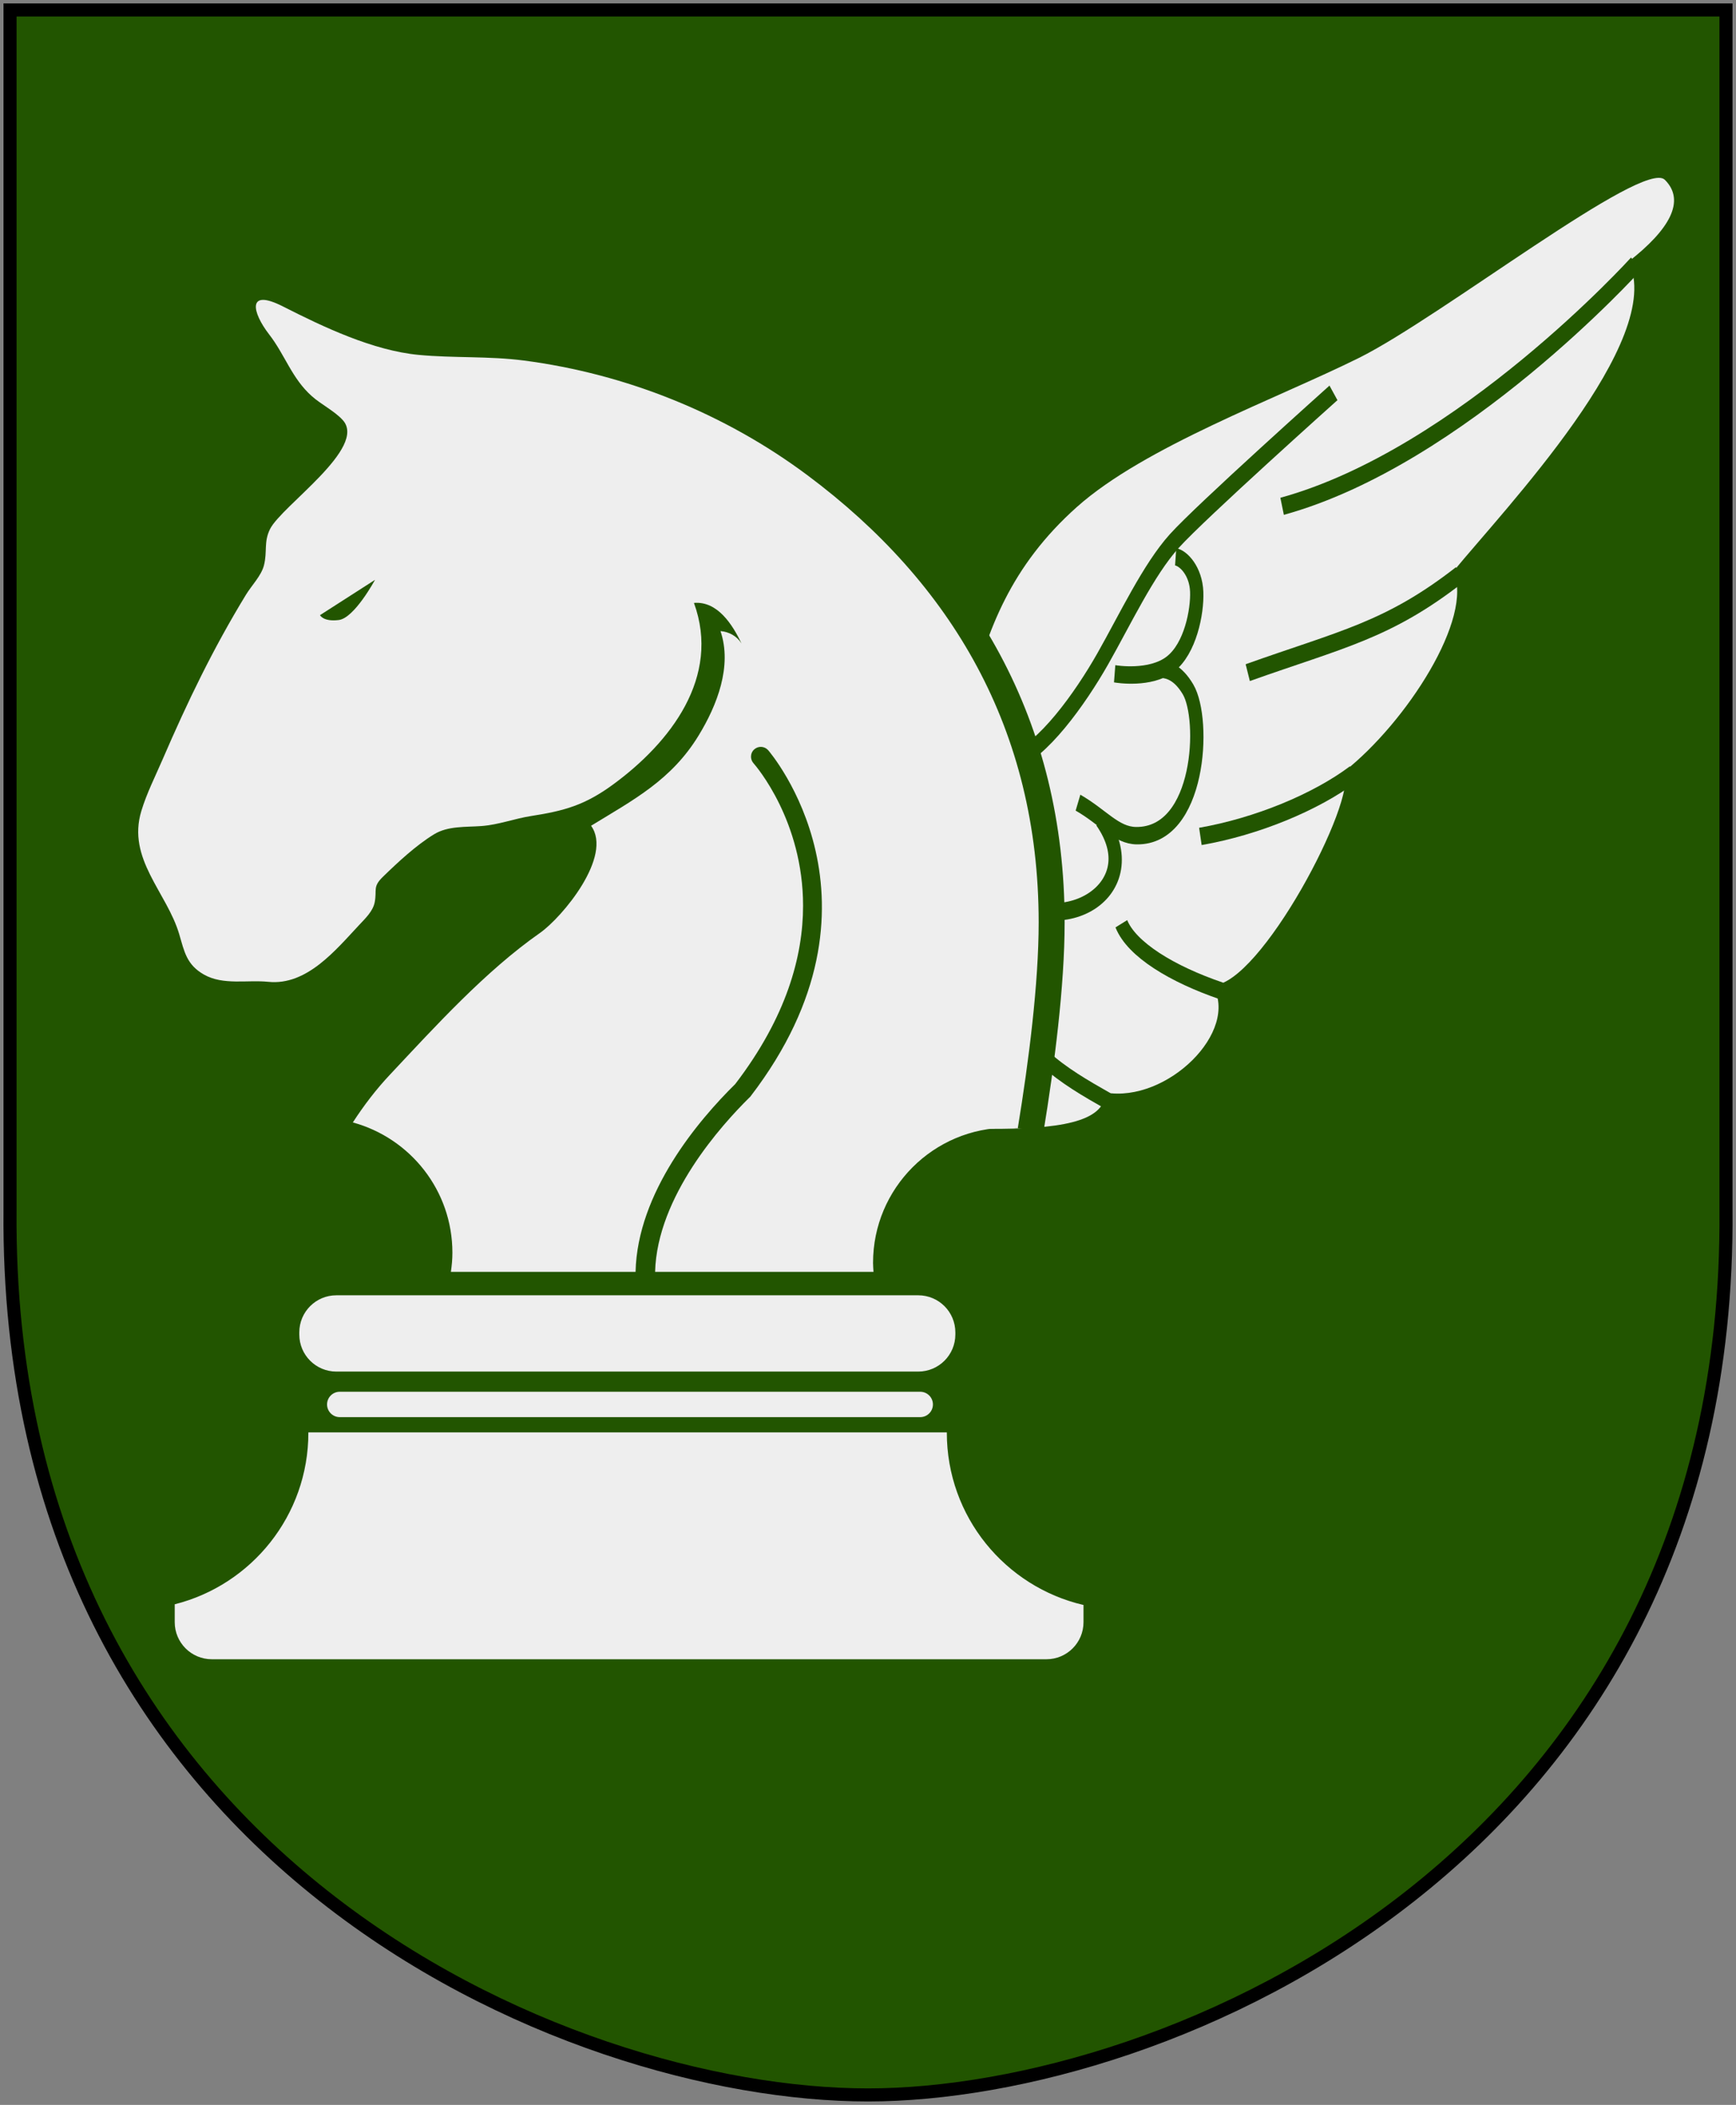 <?xml version="1.0" encoding="UTF-8" standalone="no"?>
<svg
   xmlns:dc="http://purl.org/dc/elements/1.1/"
   xmlns:cc="http://creativecommons.org/ns#"
   xmlns:rdf="http://www.w3.org/1999/02/22-rdf-syntax-ns#"
   xmlns:svg="http://www.w3.org/2000/svg"
   xmlns="http://www.w3.org/2000/svg"
   id="svg4166"
   height="304.2"
   width="251"
   version="1.0">
  <rect width="100%" height="100%" fill="#808080" stroke="none"/>
  <defs
     id="defs4168" />
  <path
     id="Shield"
     style="fill:#225500"
     d="M 249.551,1.44 H 125.5 1.45 V 174.936 C 0.682,268.657 81.739,302.756 125.5,302.756 c 42.994,0 124.818,-34.099 124.051,-127.82 z" />
  <g
     style="fill:#eeeeee;stroke:#225500"
     id="g232"
     transform="matrix(1.251,0,0,1.251,-90.796,-32.141)">
    <g
       id="Wing-6"
       style="stroke-width:24"
       transform="matrix(-0.025,-0.079,0.059,-0.028,160.975,170.59)">
      <path
         style="stroke:none"
         id="path10141-2"
         d="M 822.771,2111.686 C 862.727,2086.787 783.334,1656.618 781.001,1494.871 778.669,1333.239 797.652,1082.007 761.739,934.064 726.446,788.671 658.576,715.008 585.246,651.029 451.595,564.108 23.886,450.015 23.886,450.015 -16.742,564.035 -38.42,649.811 -0.037,667.325 -50.493,766.239 -3.508,929.42 71.66,907.515 42.732,988.332 219.921,1255.061 263.997,1246.758 c 24.954,132.68 117.338,304.286 188.592,293.807 48.121,120.045 166.192,487.732 288.144,465.518 15.748,86.057 42.408,130.3 82.038,105.604 z" />
      <path
         id="path11049-6"
         d="m 566.509,641.492 c -2.649,-2.14 -83.069,-11.353 -88.859,45.164 -5.79,56.517 37.94,148.973 75.555,209.88 37.018,59.94 85.422,125.403 106.434,185.104 21.434,60.899 92.268,350.853 92.268,350.853" />
      <path
         id="path11051-1"
         d="m 255.37,1261.249 c -13.176,-79.157 -8.655,-192.551 12.966,-294.327" />
      <path
         id="path11055-7"
         d="M 58.806,920.047 C 110.362,844.452 166.188,788.781 205.003,785.251" />
      <path
         id="path11059-2"
         d="M -12.423,667.091 C 47.038,604.321 108.962,540.986 177.968,559.49" />
      <path
         id="path11063-2"
         d="m 444.55,1549.43 c -27.757,-151.995 -10.701,-235.852 3.432,-413.615" />
      <path
         id="path11067-7"
         d="m 733.043,2016.275 c 0,0 -139.797,-400.343 -94.343,-732.336" />
      <path
         id="path11069-5"
         d="m 319.576,591.672 c -103.718,85.938 -86.521,259.772 29.705,215.205" />
      <path
         d="m 385.127,776.659 c -33.29,34.909 -64.779,47.525 -77.231,81.699 -39.56,108.564 105.858,180.785 154.8,166.753 27.645,-7.926 37.333,-24.201 41.432,-33.933"
         id="path11075-2" />
      <path
         id="path11077-8"
         d="m 526.876,908.529 c -1.46,2.673 -29.016,57.648 -21.334,100.075 7.669,42.354 50.229,74.416 76.02,83.838 26.399,9.643 50.231,-3.974 57.176,-17.01" />
    </g>
    <g
       style="stroke:none"
       id="knight">
      <path
         style="fill:none;stroke:#225500;stroke-width:6"
         d="m 190.212,156.017 c 1.258,-7.67 2.412,-16.666 2.412,-23.765 0.002,-22.31 -10.078,-39.232 -26.702,-51.643"
         id="use343" />
      <path
         id="path5"
         d="m 182.994,179.856 c 0,2.367 -1.92,4.284 -4.285,4.284 h -67.258 c -2.365,0 -4.28,-1.917 -4.28,-4.284 v -0.242 c 0,-2.369 1.915,-4.286 4.28,-4.286 h 67.258 c 2.365,0 4.285,1.917 4.285,4.286 z" />
      <path
         id="path7"
         d="m 165.922,80.609 c -9.562,-7.138 -20.96,-11.725 -32.789,-13.267 -4.062,-0.53 -8.119,-0.267 -12.169,-0.653 -5.27,-0.496 -11.015,-3.223 -15.671,-5.59 -4.252,-2.164 -3.559,0.709 -1.612,3.22 1.864,2.407 2.615,5.075 4.944,7.145 1.051,0.936 2.623,1.719 3.561,2.748 2.911,3.185 -7.048,9.904 -8.396,12.595 -0.75,1.509 -0.296,2.599 -0.706,4.201 -0.309,1.199 -1.428,2.32 -2.083,3.396 -3.795,6.218 -6.76,12.371 -9.629,19.017 -0.849,1.966 -1.834,3.901 -2.451,5.938 -1.701,5.564 2.943,9.403 4.376,14.269 0.585,1.985 0.837,3.51 2.87,4.659 2.229,1.249 4.998,0.58 7.419,0.828 4.448,0.46 7.777,-3.658 10.511,-6.573 0.709,-0.76 1.591,-1.582 1.792,-2.634 0.272,-1.438 -0.265,-1.755 0.952,-2.932 1.749,-1.7 3.834,-3.64 5.908,-4.906 1.594,-0.978 3.666,-0.819 5.452,-0.949 2.018,-0.146 3.831,-0.866 5.81,-1.168 3.828,-0.595 6.199,-1.265 9.455,-3.655 6.6,-4.843 12.442,-12.385 9.317,-20.955 2.728,-0.232 4.469,2.525 5.49,4.676 -0.549,-0.86 -1.433,-1.336 -2.424,-1.422 1.379,4.052 -0.405,8.591 -2.52,12.051 -3.146,5.162 -7.522,7.431 -12.437,10.438 2.546,3.514 -3.32,10.574 -5.923,12.394 -6.292,4.405 -12.048,10.743 -17.294,16.33 -1.6,1.696 -3.039,3.574 -4.317,5.55 6.629,1.809 11.507,7.851 11.507,15.052 0,0.75 -0.068,1.482 -0.175,2.205 h 21.345 c 0.208,-9.171 7.244,-17.481 11.525,-21.699 5.941,-7.764 7.834,-14.794 7.834,-20.591 0,-9.779 -5.374,-16.062 -5.735,-16.472 -0.188,-0.214 -0.282,-0.482 -0.282,-0.747 0,-0.312 0.125,-0.626 0.38,-0.85 0.469,-0.415 1.184,-0.371 1.602,0.096 0.148,0.175 15.159,17.583 -2.029,39.983 l -0.048,0.062 -0.059,0.054 c -3.238,3.184 -10.701,11.438 -10.93,20.164 h 25.242 c -0.023,-0.343 -0.053,-0.689 -0.053,-1.037 0,-8.628 6.99,-15.62 15.617,-15.62 0.374,0 0.745,0.031 1.113,0.057 1.258,-7.67 2.412,-16.666 2.412,-23.765 0.002,-22.31 -10.078,-39.232 -26.702,-51.643 z m -54.193,16.71 c -1.804,0.219 -2.163,-0.564 -2.163,-0.564 l 6.354,-4.077 c -0.001,0 -2.38,4.422 -4.191,4.641 z" />
      <path
         id="path9"
         d="m 180.403,187.937 c 0,0.81 -0.659,1.466 -1.469,1.466 h -67.09 c -0.807,0 -1.466,-0.656 -1.466,-1.466 v 0 c 0,-0.809 0.659,-1.466 1.466,-1.466 h 67.09 c 0.81,0 1.469,0.657 1.469,1.466 z" />
      <path
         id="path11"
         d="m 182.009,191.203 c 0,-0.013 0,-0.026 0,-0.037 h -73.796 c 0,0.011 0.006,0.024 0.006,0.037 0,9.562 -6.573,17.589 -15.446,19.821 v 2.067 c 0,2.366 1.923,4.283 4.286,4.283 h 96.464 c 2.365,0 4.284,-1.917 4.284,-4.283 v -1.987 C 188.754,209 182.009,200.893 182.009,191.203 Z" />
    </g>
  </g>
  <path
     id="Frame"
     style="fill:none;stroke:#000000;stroke-width:1.888;stroke-linecap:round"
     d="M 249.551,1.44 H 125.5 1.45 V 174.936 c -0.767,93.721 80.289,127.82 124.051,127.82 42.994,0 124.818,-34.099 124.051,-127.82 z" />
</svg>
